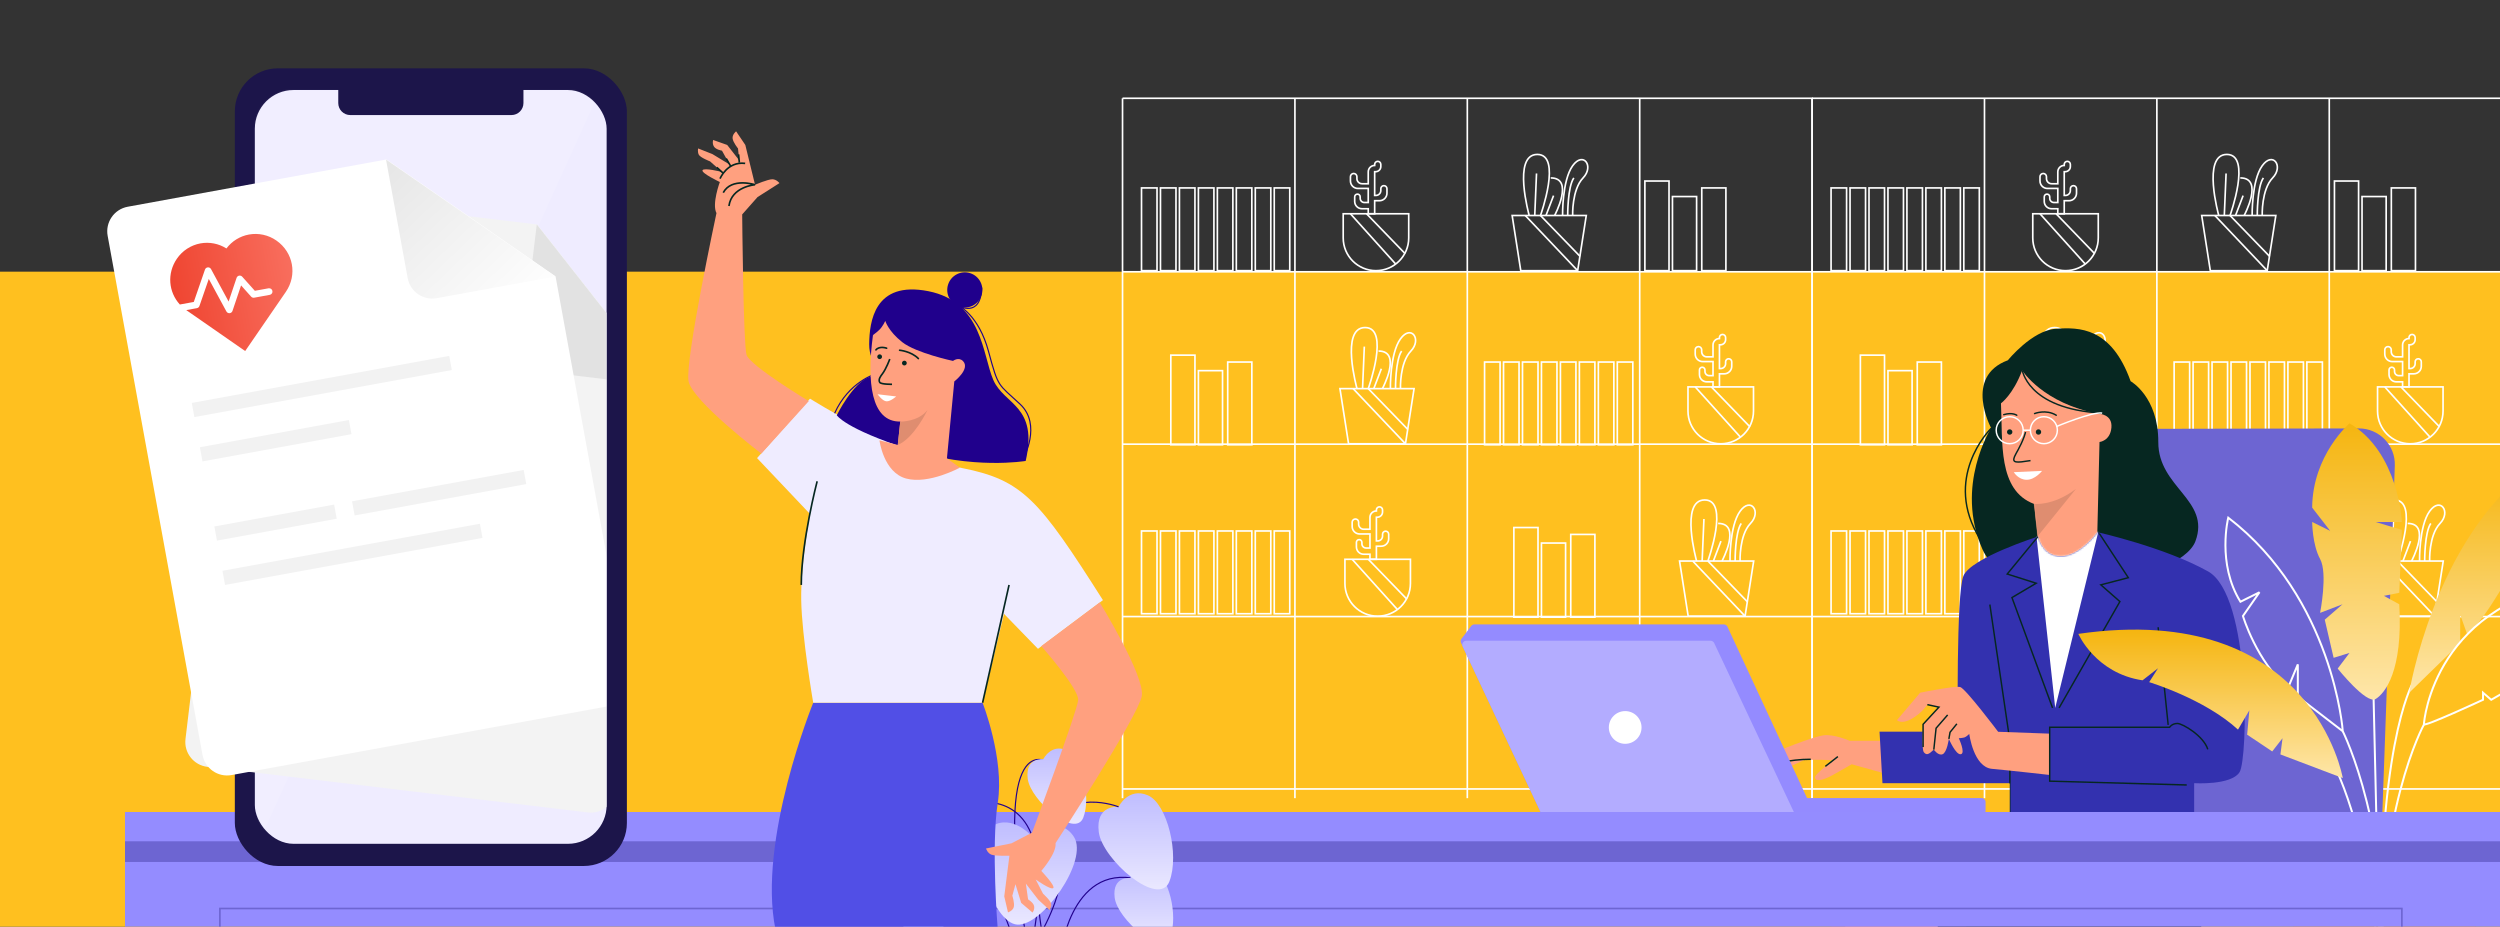 <svg width="1500" height="556" viewBox="0 0 1500 556" fill="none" xmlns="http://www.w3.org/2000/svg">
<rect x="0" y="0" width="1500" height="556" fill="#333333" stroke="none"/>
<g clip-path="url(#clip0)">
<rect y="163" width="1500" height="393" fill="#FFC01F"/>
<path d="M1501 478.91V58.967H1087.25" stroke="white"/>
<path d="M1501 163.068H1087.26" stroke="white"/>
<path d="M1501 266.502H1087.26" stroke="white"/>
<path d="M1501 369.936H1087.26" stroke="white"/>
<path d="M1501 473.37H1087.26" stroke="white"/>
<path d="M1397.56 58.967V478.91" stroke="white"/>
<path d="M1294.12 58.967V478.91" stroke="white"/>
<path d="M1190.69 58.967V478.91" stroke="white"/>
<path d="M1087.25 58.967V478.91" stroke="white"/>
<rect width="14.481" height="53.786" transform="matrix(-1 0 0 1 1415.15 108.616)" stroke="white"/>
<rect width="14.481" height="44.477" transform="matrix(-1 0 0 1 1431.7 117.925)" stroke="white"/>
<rect width="14.481" height="49.648" transform="matrix(-1 0 0 1 1449.28 112.753)" stroke="white"/>
<rect width="14.481" height="53.786" transform="matrix(-1 0 0 1 1336.54 316.519)" stroke="white"/>
<rect width="14.481" height="44.477" transform="matrix(-1 0 0 1 1353.09 325.828)" stroke="white"/>
<rect width="14.481" height="49.648" transform="matrix(-1 0 0 1 1370.67 320.656)" stroke="white"/>
<rect width="14.481" height="53.786" transform="matrix(-1 0 0 1 1130.71 213.084)" stroke="white"/>
<rect width="14.481" height="44.477" transform="matrix(-1 0 0 1 1147.26 222.393)" stroke="white"/>
<rect width="14.481" height="49.648" transform="matrix(-1 0 0 1 1164.84 217.222)" stroke="white"/>
<path fill-rule="evenodd" clip-rule="evenodd" d="M1365.5 129.302H1321.02L1326.19 162.401H1360.33L1365.5 129.302Z" stroke="white"/>
<path d="M1338.02 129.302C1338.02 129.302 1351.21 92.662 1336.12 92.662C1321.02 92.662 1331.25 129.302 1331.25 129.302" stroke="white"/>
<path d="M1346.5 129.302C1346.5 129.302 1358.55 106.75 1344.17 106.75" stroke="white"/>
<path d="M1351.29 129.302C1351.29 129.302 1350.94 108.326 1357.33 99.444C1363.72 90.562 1370.35 99.7 1363.57 106.75C1356.8 113.801 1357.33 129.302 1357.33 129.302" stroke="white"/>
<path d="M1334.58 129.302L1335.65 104.086" stroke="white"/>
<path d="M1341.32 129.303L1345.86 117.367" stroke="white"/>
<path d="M1354.36 129.302C1354.36 129.302 1354.27 112.02 1358.04 106.75" stroke="white"/>
<path d="M1361.79 153.852L1338.02 129.302" stroke="white"/>
<path d="M1360.33 162.401L1328.92 129.302" stroke="white"/>
<path fill-rule="evenodd" clip-rule="evenodd" d="M1465.95 336.609H1421.47L1426.64 369.708H1460.78L1465.95 336.609Z" stroke="white"/>
<path d="M1438.47 336.609C1438.47 336.609 1451.66 299.969 1436.57 299.969C1421.47 299.969 1431.7 336.609 1431.7 336.609" stroke="white"/>
<path d="M1446.95 336.609C1446.95 336.609 1458.99 314.057 1444.62 314.057" stroke="white"/>
<path d="M1451.73 336.609C1451.73 336.609 1451.38 315.633 1457.78 306.751C1464.17 297.869 1470.79 307.007 1464.02 314.057C1457.25 321.107 1457.78 336.609 1457.78 336.609" stroke="white"/>
<path d="M1435.03 336.609L1436.09 311.393" stroke="white"/>
<path d="M1441.77 336.609L1446.31 324.674" stroke="white"/>
<path d="M1454.8 336.609C1454.8 336.609 1454.72 319.326 1458.49 314.057" stroke="white"/>
<path d="M1462.24 361.159L1438.47 336.609" stroke="white"/>
<path d="M1460.78 369.708L1429.36 336.609" stroke="white"/>
<path fill-rule="evenodd" clip-rule="evenodd" d="M1262.18 233.175H1217.7L1222.88 266.274H1257.01L1262.18 233.175Z" stroke="white"/>
<path d="M1234.7 233.175C1234.7 233.175 1247.89 196.535 1232.8 196.535C1217.71 196.535 1227.93 233.175 1227.93 233.175" stroke="white"/>
<path d="M1243.18 233.175C1243.18 233.175 1255.23 210.623 1240.85 210.623" stroke="white"/>
<path d="M1247.97 233.175C1247.97 233.175 1247.62 212.199 1254.01 203.317C1260.4 194.435 1267.03 203.573 1260.26 210.623C1253.48 217.673 1254.01 233.175 1254.01 233.175" stroke="white"/>
<path d="M1231.26 233.175L1232.33 207.959" stroke="white"/>
<path d="M1238 233.175L1242.54 221.239" stroke="white"/>
<path d="M1251.04 233.175C1251.04 233.175 1250.95 215.892 1254.73 210.623" stroke="white"/>
<path d="M1258.48 257.725L1234.7 233.175" stroke="white"/>
<path d="M1257.01 266.274L1225.6 233.175" stroke="white"/>
<path d="M1258.96 128.268H1219.66V142.749C1219.66 153.603 1228.46 162.402 1239.31 162.402V162.402C1250.16 162.402 1258.96 153.603 1258.96 142.749V128.268Z" stroke="white"/>
<path fill-rule="evenodd" clip-rule="evenodd" d="M1238.54 128.268V120.428H1241.39C1243.89 120.428 1245.91 118.405 1245.91 115.909V113.234C1245.91 112.216 1245.08 111.391 1244.07 111.391V111.391C1243.05 111.391 1242.22 112.216 1242.22 113.234V114.324C1242.22 115.944 1240.91 117.257 1239.29 117.257H1238.54V103.018H1239.12C1240.83 103.018 1242.22 101.627 1242.22 99.91V98.646C1242.22 97.628 1241.4 96.803 1240.38 96.803V96.803C1239.36 96.803 1238.54 97.628 1238.54 98.646V99.263V99.263C1236.41 99.263 1234.68 100.992 1234.68 103.123V110.243H1230.95C1229.26 110.243 1227.88 108.867 1227.88 107.169V106.037C1227.88 104.965 1227.01 104.096 1225.94 104.096V104.096C1224.87 104.096 1224 104.965 1224 106.037V108.588C1224 111.069 1226.01 113.08 1228.49 113.08H1234.68V121.51H1232.37C1230.98 121.51 1229.85 120.382 1229.85 118.991V118.121C1229.85 117.21 1229.11 116.472 1228.2 116.472V116.472C1227.29 116.472 1226.55 117.21 1226.55 118.121V120.857C1226.55 123.278 1228.51 125.241 1230.93 125.241H1234.68V128.268H1238.54Z" stroke="white"/>
<path d="M1256.81 152.193L1233.68 128.268" stroke="white"/>
<path d="M1251.26 158.55L1224 128.268" stroke="white"/>
<path d="M1260 335.572H1220.69V350.053C1220.69 360.907 1229.49 369.705 1240.35 369.705V369.705C1251.2 369.705 1260 360.907 1260 350.053V335.572Z" stroke="white"/>
<path fill-rule="evenodd" clip-rule="evenodd" d="M1239.57 335.572V327.732H1242.43C1244.92 327.732 1246.95 325.709 1246.95 323.213V320.538C1246.95 319.52 1246.12 318.695 1245.1 318.695V318.695C1244.08 318.695 1243.26 319.52 1243.26 320.538V321.628C1243.26 323.247 1241.95 324.561 1240.33 324.561H1239.57V310.322H1240.15C1241.87 310.322 1243.26 308.93 1243.26 307.214V305.95C1243.26 304.932 1242.43 304.106 1241.42 304.106V304.106C1240.4 304.106 1239.57 304.932 1239.57 305.95V306.567V306.567C1237.44 306.567 1235.71 308.295 1235.71 310.427V317.547H1231.99C1230.29 317.547 1228.92 316.17 1228.92 314.473V313.341C1228.92 312.269 1228.05 311.4 1226.98 311.4V311.4C1225.9 311.4 1225.03 312.269 1225.03 313.341V315.892C1225.03 318.373 1227.05 320.384 1229.53 320.384H1235.71V328.814H1233.4C1232.01 328.814 1230.88 327.686 1230.88 326.295V325.425C1230.88 324.514 1230.14 323.776 1229.23 323.776V323.776C1228.32 323.776 1227.58 324.514 1227.58 325.425V328.16C1227.58 330.582 1229.55 332.545 1231.97 332.545H1235.71V335.572H1239.57Z" stroke="white"/>
<path d="M1257.84 359.497L1234.71 335.572" stroke="white"/>
<path d="M1252.29 365.853L1225.03 335.572" stroke="white"/>
<path d="M1465.83 232.138H1426.53V246.618C1426.53 257.472 1435.33 266.271 1446.18 266.271V266.271C1457.03 266.271 1465.83 257.472 1465.83 246.618V232.138Z" stroke="white"/>
<path fill-rule="evenodd" clip-rule="evenodd" d="M1445.41 232.138V224.297H1448.26C1450.76 224.297 1452.78 222.274 1452.78 219.779V217.103C1452.78 216.086 1451.95 215.26 1450.94 215.26V215.26C1449.92 215.26 1449.09 216.086 1449.09 217.103V218.193C1449.09 219.813 1447.78 221.126 1446.16 221.126H1445.41V206.887H1445.99C1447.7 206.887 1449.09 205.496 1449.09 203.78V202.515C1449.09 201.497 1448.27 200.672 1447.25 200.672V200.672C1446.23 200.672 1445.41 201.497 1445.41 202.515V203.133V203.133C1443.27 203.133 1441.55 204.861 1441.55 206.993V214.112H1437.82C1436.13 214.112 1434.75 212.736 1434.75 211.039V209.906C1434.75 208.834 1433.88 207.965 1432.81 207.965V207.965C1431.74 207.965 1430.87 208.834 1430.87 209.906V212.457C1430.87 214.939 1432.88 216.95 1435.36 216.95H1441.55V225.379H1439.24C1437.84 225.379 1436.72 224.252 1436.72 222.86V221.991C1436.72 221.08 1435.98 220.341 1435.07 220.341V220.341C1434.16 220.341 1433.42 221.08 1433.42 221.991V224.726C1433.42 227.148 1435.38 229.111 1437.8 229.111H1441.55V232.138H1445.41Z" stroke="white"/>
<path d="M1463.68 256.062L1440.55 232.138" stroke="white"/>
<path d="M1458.12 262.419L1430.87 232.138" stroke="white"/>
<rect width="9.309" height="49.648" transform="matrix(-1 0 0 1 1187.59 112.753)" stroke="white"/>
<rect width="9.309" height="49.648" transform="matrix(-1 0 0 1 1176.22 112.753)" stroke="white"/>
<rect width="9.309" height="49.648" transform="matrix(-1 0 0 1 1164.84 112.753)" stroke="white"/>
<rect width="9.309" height="49.648" transform="matrix(-1 0 0 1 1153.46 112.753)" stroke="white"/>
<rect width="9.309" height="49.648" transform="matrix(-1 0 0 1 1142.08 112.753)" stroke="white"/>
<rect width="9.309" height="49.648" transform="matrix(-1 0 0 1 1130.71 112.753)" stroke="white"/>
<rect width="9.309" height="49.648" transform="matrix(-1 0 0 1 1119.33 112.753)" stroke="white"/>
<rect width="9.309" height="49.648" transform="matrix(-1 0 0 1 1107.95 112.753)" stroke="white"/>
<rect width="9.309" height="49.648" transform="matrix(-1 0 0 1 1187.59 318.587)" stroke="white"/>
<rect width="9.309" height="49.648" transform="matrix(-1 0 0 1 1176.22 318.587)" stroke="white"/>
<rect width="9.309" height="49.648" transform="matrix(-1 0 0 1 1164.84 318.587)" stroke="white"/>
<rect width="9.309" height="49.648" transform="matrix(-1 0 0 1 1153.46 318.587)" stroke="white"/>
<rect width="9.309" height="49.648" transform="matrix(-1 0 0 1 1142.08 318.587)" stroke="white"/>
<rect width="9.309" height="49.648" transform="matrix(-1 0 0 1 1130.71 318.587)" stroke="white"/>
<rect width="9.309" height="49.648" transform="matrix(-1 0 0 1 1119.33 318.587)" stroke="white"/>
<rect width="9.309" height="49.648" transform="matrix(-1 0 0 1 1107.95 318.587)" stroke="white"/>
<rect width="9.309" height="49.648" transform="matrix(-1 0 0 1 1393.43 217.222)" stroke="white"/>
<rect width="9.309" height="49.648" transform="matrix(-1 0 0 1 1382.05 217.222)" stroke="white"/>
<rect width="9.309" height="49.648" transform="matrix(-1 0 0 1 1370.67 217.222)" stroke="white"/>
<rect width="9.309" height="49.648" transform="matrix(-1 0 0 1 1359.3 217.222)" stroke="white"/>
<rect width="9.309" height="49.648" transform="matrix(-1 0 0 1 1347.92 217.222)" stroke="white"/>
<rect width="9.309" height="49.648" transform="matrix(-1 0 0 1 1336.54 217.222)" stroke="white"/>
<rect width="9.309" height="49.648" transform="matrix(-1 0 0 1 1325.16 217.222)" stroke="white"/>
<rect width="9.309" height="49.648" transform="matrix(-1 0 0 1 1313.79 217.222)" stroke="white"/>
<path d="M1087.26 478.91V58.968H673.518" stroke="white"/>
<path d="M1087.26 163.068H673.527" stroke="white"/>
<path d="M1087.26 266.502H673.527" stroke="white"/>
<path d="M1087.26 369.936H673.527" stroke="white"/>
<path d="M1087.26 473.371H673.527" stroke="white"/>
<path d="M983.821 58.968V478.91" stroke="white"/>
<path d="M880.387 58.968V478.91" stroke="white"/>
<path d="M776.952 58.968V478.91" stroke="white"/>
<path d="M673.518 58.968V478.91" stroke="white"/>
<rect width="14.481" height="53.786" transform="matrix(-1 0 0 1 1001.41 108.616)" stroke="white"/>
<rect width="14.481" height="44.477" transform="matrix(-1 0 0 1 1017.96 117.925)" stroke="white"/>
<rect width="14.481" height="49.648" transform="matrix(-1 0 0 1 1035.54 112.753)" stroke="white"/>
<rect width="14.481" height="53.786" transform="matrix(-1 0 0 1 922.803 316.519)" stroke="white"/>
<rect width="14.481" height="44.477" transform="matrix(-1 0 0 1 939.352 325.828)" stroke="white"/>
<rect width="14.481" height="49.648" transform="matrix(-1 0 0 1 956.936 320.656)" stroke="white"/>
<rect width="14.481" height="53.786" transform="matrix(-1 0 0 1 716.971 213.084)" stroke="white"/>
<rect width="14.481" height="44.477" transform="matrix(-1 0 0 1 733.52 222.394)" stroke="white"/>
<rect width="14.481" height="49.648" transform="matrix(-1 0 0 1 751.104 217.222)" stroke="white"/>
<path fill-rule="evenodd" clip-rule="evenodd" d="M951.764 129.303H907.287L912.459 162.402H946.592L951.764 129.303Z" stroke="white"/>
<path d="M924.283 129.303C924.283 129.303 937.475 92.662 922.381 92.662C907.288 92.662 917.514 129.303 917.514 129.303" stroke="white"/>
<path d="M932.763 129.303C932.763 129.303 944.809 106.751 930.436 106.751" stroke="white"/>
<path d="M937.549 129.303C937.549 129.303 937.201 108.327 943.593 99.445C949.984 90.563 956.61 99.701 949.838 106.751C943.066 113.801 943.593 129.303 943.593 129.303" stroke="white"/>
<path d="M920.847 129.303L921.91 104.086" stroke="white"/>
<path d="M927.586 129.303L932.125 117.367" stroke="white"/>
<path d="M940.62 129.303C940.62 129.303 940.533 112.02 944.309 106.751" stroke="white"/>
<path d="M948.059 153.853L924.283 129.303" stroke="white"/>
<path d="M946.594 162.402L915.179 129.303" stroke="white"/>
<path fill-rule="evenodd" clip-rule="evenodd" d="M1052.21 336.61H1007.73L1012.91 369.709H1047.04L1052.21 336.61Z" stroke="white"/>
<path d="M1024.73 336.61C1024.73 336.61 1037.92 299.969 1022.83 299.969C1007.74 299.969 1017.96 336.61 1017.96 336.61" stroke="white"/>
<path d="M1033.21 336.61C1033.21 336.61 1045.26 314.058 1030.88 314.058" stroke="white"/>
<path d="M1038 336.61C1038 336.61 1037.65 315.633 1044.04 306.752C1050.43 297.87 1057.06 307.008 1050.29 314.058C1043.51 321.108 1044.04 336.61 1044.04 336.61" stroke="white"/>
<path d="M1021.29 336.609L1022.36 311.393" stroke="white"/>
<path d="M1028.03 336.61L1032.57 324.674" stroke="white"/>
<path d="M1041.07 336.61C1041.07 336.61 1040.98 319.327 1044.76 314.058" stroke="white"/>
<path d="M1048.51 361.159L1024.73 336.61" stroke="white"/>
<path d="M1047.04 369.709L1015.63 336.61" stroke="white"/>
<path fill-rule="evenodd" clip-rule="evenodd" d="M848.445 233.176H803.969L809.14 266.274H843.274L848.445 233.176Z" stroke="white"/>
<path d="M820.964 233.175C820.964 233.175 834.157 196.535 819.063 196.535C803.969 196.535 814.196 233.175 814.196 233.175" stroke="white"/>
<path d="M829.445 233.175C829.445 233.175 841.491 210.624 827.118 210.624" stroke="white"/>
<path d="M834.231 233.175C834.231 233.175 833.883 212.199 840.274 203.317C846.666 194.436 853.292 203.573 846.519 210.624C839.747 217.674 840.274 233.175 840.274 233.175" stroke="white"/>
<path d="M817.528 233.175L818.592 207.959" stroke="white"/>
<path d="M824.268 233.176L828.807 221.24" stroke="white"/>
<path d="M837.302 233.175C837.302 233.175 837.214 215.893 840.99 210.624" stroke="white"/>
<path d="M844.74 257.725L820.965 233.176" stroke="white"/>
<path d="M843.275 266.274L811.861 233.176" stroke="white"/>
<path d="M845.229 128.268H805.924V142.749C805.924 153.603 814.722 162.402 825.576 162.402V162.402C836.43 162.402 845.229 153.603 845.229 142.749V128.268Z" stroke="white"/>
<path fill-rule="evenodd" clip-rule="evenodd" d="M824.803 128.268V120.428H827.657C830.153 120.428 832.176 118.405 832.176 115.909V113.234C832.176 112.216 831.351 111.391 830.333 111.391V111.391C829.315 111.391 828.489 112.216 828.489 113.234V114.324C828.489 115.944 827.176 117.257 825.556 117.257H824.803V103.018H825.382C827.098 103.018 828.489 101.627 828.489 99.91V98.646C828.489 97.628 827.664 96.803 826.646 96.803V96.803C825.628 96.803 824.803 97.628 824.803 98.646V99.263V99.263C822.671 99.263 820.943 100.992 820.943 103.123V110.243H817.22C815.523 110.243 814.147 108.867 814.147 107.169V106.037C814.147 104.965 813.278 104.096 812.206 104.096V104.096C811.134 104.096 810.265 104.965 810.265 106.037V108.588C810.265 111.069 812.276 113.08 814.757 113.08H820.943V121.51H818.632C817.241 121.51 816.113 120.382 816.113 118.991V118.121C816.113 117.21 815.375 116.472 814.464 116.472V116.472C813.553 116.472 812.814 117.21 812.814 118.121V120.857C812.814 123.278 814.777 125.241 817.199 125.241H820.943V128.268H824.803Z" stroke="white"/>
<path d="M843.074 152.193L819.942 128.268" stroke="white"/>
<path d="M837.521 158.55L810.263 128.268" stroke="white"/>
<path d="M846.262 335.572H806.957V350.053C806.957 360.907 815.755 369.706 826.609 369.706V369.706C837.463 369.706 846.262 360.907 846.262 350.053V335.572Z" stroke="white"/>
<path fill-rule="evenodd" clip-rule="evenodd" d="M825.836 335.572V327.732H828.69C831.186 327.732 833.209 325.709 833.209 323.213V320.538C833.209 319.52 832.384 318.695 831.366 318.695V318.695C830.348 318.695 829.523 319.52 829.523 320.538V321.628C829.523 323.248 828.21 324.561 826.59 324.561H825.836V310.322H826.415C828.131 310.322 829.523 308.931 829.523 307.214V305.95C829.523 304.932 828.697 304.107 827.679 304.107V304.107C826.662 304.107 825.836 304.932 825.836 305.95V306.567V306.567C823.705 306.567 821.976 308.295 821.976 310.427V317.547H818.254C816.556 317.547 815.18 316.171 815.18 314.473V313.341C815.18 312.269 814.311 311.4 813.239 311.4V311.4C812.167 311.4 811.298 312.269 811.298 313.341V315.892C811.298 318.373 813.309 320.384 815.79 320.384H821.976V328.814H819.666C818.274 328.814 817.147 327.686 817.147 326.295V325.425C817.147 324.514 816.408 323.776 815.497 323.776V323.776C814.586 323.776 813.848 324.514 813.848 325.425V328.161C813.848 330.582 815.811 332.545 818.232 332.545H821.976V335.572H825.836Z" stroke="white"/>
<path d="M844.107 359.497L820.975 335.572" stroke="white"/>
<path d="M838.555 365.854L811.296 335.572" stroke="white"/>
<path d="M1052.1 232.138H1012.79V246.619C1012.79 257.473 1021.59 266.271 1032.44 266.271V266.271C1043.3 266.271 1052.1 257.473 1052.1 246.619V232.138Z" stroke="white"/>
<path fill-rule="evenodd" clip-rule="evenodd" d="M1031.67 232.138V224.298H1034.52C1037.02 224.298 1039.04 222.275 1039.04 219.779V217.104C1039.04 216.086 1038.22 215.261 1037.2 215.261V215.261C1036.18 215.261 1035.36 216.086 1035.36 217.104V218.194C1035.36 219.813 1034.04 221.126 1032.42 221.126H1031.67V206.888H1032.25C1033.97 206.888 1035.36 205.496 1035.36 203.78V202.516C1035.36 201.498 1034.53 200.672 1033.51 200.672V200.672C1032.5 200.672 1031.67 201.498 1031.67 202.516V203.133V203.133C1029.54 203.133 1027.81 204.861 1027.81 206.993V214.112H1024.09C1022.39 214.112 1021.01 212.736 1021.01 211.039V209.907C1021.01 208.835 1020.15 207.965 1019.07 207.965V207.965C1018 207.965 1017.13 208.835 1017.13 209.907V212.458C1017.13 214.939 1019.14 216.95 1021.62 216.95H1027.81V225.38H1025.5C1024.11 225.38 1022.98 224.252 1022.98 222.861V221.991C1022.98 221.08 1022.24 220.342 1021.33 220.342V220.342C1020.42 220.342 1019.68 221.08 1019.68 221.991V224.726C1019.68 227.148 1021.64 229.111 1024.07 229.111H1027.81V232.138H1031.67Z" stroke="white"/>
<path d="M1049.94 256.063L1026.81 232.138" stroke="white"/>
<path d="M1044.39 262.419L1017.13 232.138" stroke="white"/>
<rect width="9.309" height="49.648" transform="matrix(-1 0 0 1 773.857 112.753)" stroke="white"/>
<rect width="9.309" height="49.648" transform="matrix(-1 0 0 1 762.48 112.753)" stroke="white"/>
<rect width="9.309" height="49.648" transform="matrix(-1 0 0 1 751.102 112.753)" stroke="white"/>
<rect width="9.309" height="49.648" transform="matrix(-1 0 0 1 739.725 112.753)" stroke="white"/>
<rect width="9.309" height="49.648" transform="matrix(-1 0 0 1 728.348 112.753)" stroke="white"/>
<rect width="9.309" height="49.648" transform="matrix(-1 0 0 1 716.969 112.753)" stroke="white"/>
<rect width="9.309" height="49.648" transform="matrix(-1 0 0 1 705.59 112.753)" stroke="white"/>
<rect width="9.309" height="49.648" transform="matrix(-1 0 0 1 694.213 112.753)" stroke="white"/>
<rect width="9.309" height="49.648" transform="matrix(-1 0 0 1 773.857 318.587)" stroke="white"/>
<rect width="9.309" height="49.648" transform="matrix(-1 0 0 1 762.48 318.587)" stroke="white"/>
<rect width="9.309" height="49.648" transform="matrix(-1 0 0 1 751.102 318.587)" stroke="white"/>
<rect width="9.309" height="49.648" transform="matrix(-1 0 0 1 739.725 318.587)" stroke="white"/>
<rect width="9.309" height="49.648" transform="matrix(-1 0 0 1 728.348 318.587)" stroke="white"/>
<rect width="9.309" height="49.648" transform="matrix(-1 0 0 1 716.969 318.587)" stroke="white"/>
<rect width="9.309" height="49.648" transform="matrix(-1 0 0 1 705.59 318.587)" stroke="white"/>
<rect width="9.309" height="49.648" transform="matrix(-1 0 0 1 694.213 318.587)" stroke="white"/>
<rect width="9.309" height="49.648" transform="matrix(-1 0 0 1 979.693 217.222)" stroke="white"/>
<rect width="9.309" height="49.648" transform="matrix(-1 0 0 1 968.316 217.222)" stroke="white"/>
<rect width="9.309" height="49.648" transform="matrix(-1 0 0 1 956.939 217.222)" stroke="white"/>
<rect width="9.309" height="49.648" transform="matrix(-1 0 0 1 945.561 217.222)" stroke="white"/>
<rect width="9.309" height="49.648" transform="matrix(-1 0 0 1 934.182 217.222)" stroke="white"/>
<rect width="9.309" height="49.648" transform="matrix(-1 0 0 1 922.805 217.222)" stroke="white"/>
<rect width="9.309" height="49.648" transform="matrix(-1 0 0 1 911.428 217.222)" stroke="white"/>
<rect width="9.309" height="49.648" transform="matrix(-1 0 0 1 900.049 217.222)" stroke="white"/>
<path fill-rule="evenodd" clip-rule="evenodd" d="M1281.69 257.316L1415.26 257.045C1427.51 257.021 1437.33 267.178 1436.89 279.42L1429.4 488H1281.69V257.316Z" fill="#6D65D2"/>
<path fill-rule="evenodd" clip-rule="evenodd" d="M1194.68 256.824C1194.68 256.824 1177.97 226.043 1204.74 216.148C1204.74 216.148 1219.16 198.327 1233.34 197.29C1247.52 196.254 1266.73 196.254 1278.37 228.729C1278.37 228.729 1295.07 238.007 1294.98 265.27C1294.88 292.532 1326.49 300.032 1317.25 324.755C1308.01 349.478 1206.58 367.965 1189.55 329.745C1172.52 291.524 1194.68 256.824 1194.68 256.824Z" fill="#062721"/>
<path fill-rule="evenodd" clip-rule="evenodd" d="M1266.85 256.527C1267.55 248.477 1259.33 248.267 1259.33 248.267C1225.91 242.204 1213.29 222.221 1213.29 222.221C1207.88 236.739 1200.58 242.008 1200.58 242.008C1201.71 265.129 1198.52 294.149 1220.42 302.362L1222.57 321.691C1222.57 321.691 1224.03 335.387 1237.22 336.076C1250.41 336.765 1258.34 321.691 1258.34 321.691L1259.71 265.199C1259.71 265.199 1266.16 264.577 1266.85 256.527Z" fill="#FFA07F"/>
<mask id="mask0" mask-type="alpha" maskUnits="userSpaceOnUse" x="1200" y="222" width="67" height="115">
<path fill-rule="evenodd" clip-rule="evenodd" d="M1266.85 256.527C1267.55 248.477 1259.33 248.267 1259.33 248.267C1225.91 242.204 1213.29 222.221 1213.29 222.221C1207.88 236.739 1200.58 242.008 1200.58 242.008C1201.71 265.129 1198.52 294.149 1220.42 302.362L1222.57 321.691C1222.57 321.691 1224.03 335.387 1237.22 336.076C1250.41 336.765 1258.34 321.691 1258.34 321.691L1259.71 265.199C1259.71 265.199 1266.16 264.577 1266.85 256.527Z" fill="white"/>
</mask>
<g mask="url(#mask0)">
<path fill-rule="evenodd" clip-rule="evenodd" d="M1220.19 302.331C1220.19 302.331 1231.73 303.872 1245.58 293.318L1222.35 322.036L1220.19 302.331Z" fill="#DF8D70"/>
</g>
<path fill-rule="evenodd" clip-rule="evenodd" d="M1205.82 266.217C1210.29 266.217 1213.91 262.592 1213.91 258.12C1213.91 253.648 1210.29 250.023 1205.82 250.023C1201.35 250.023 1197.72 253.648 1197.72 258.12C1197.72 262.592 1201.35 266.217 1205.82 266.217Z" stroke="white" stroke-width="0.88"/>
<path fill-rule="evenodd" clip-rule="evenodd" d="M1226.33 266.217C1230.8 266.217 1234.42 262.592 1234.42 258.12C1234.42 253.648 1230.8 250.023 1226.33 250.023C1221.86 250.023 1218.23 253.648 1218.23 258.12C1218.23 262.592 1221.86 266.217 1226.33 266.217Z" stroke="white" stroke-width="0.88"/>
<path d="M1213.91 258.12H1218.23" stroke="white" stroke-width="0.88"/>
<path d="M1213.29 222.221C1213.4 220.668 1215.31 245.47 1261.3 247.864" stroke="#062721" stroke-width="0.88"/>
<path d="M1233.74 255.961C1233.74 255.961 1255.69 246.795 1261.3 247.864" stroke="white" stroke-width="0.88"/>
<path d="M1215.32 259.199C1215.32 259.199 1214.92 260.859 1214.51 261.952C1212.06 268.486 1209.58 271.808 1208.71 273.978C1207.18 277.776 1209.5 277.776 1218.31 276.354" stroke="#062721" stroke-width="0.88"/>
<path fill-rule="evenodd" clip-rule="evenodd" d="M1223.09 260.819C1223.98 260.819 1224.71 260.094 1224.71 259.199C1224.71 258.305 1223.98 257.58 1223.09 257.58C1222.19 257.58 1221.47 258.305 1221.47 259.199C1221.47 260.094 1222.19 260.819 1223.09 260.819Z" fill="#062721"/>
<path fill-rule="evenodd" clip-rule="evenodd" d="M1205.82 260.819C1206.71 260.819 1207.44 260.094 1207.44 259.199C1207.44 258.305 1206.71 257.58 1205.82 257.58C1204.92 257.58 1204.2 258.305 1204.2 259.199C1204.2 260.094 1204.92 260.819 1205.82 260.819Z" fill="#062721"/>
<path fill-rule="evenodd" clip-rule="evenodd" d="M1208.27 283.295L1225.25 282.524C1225.25 282.524 1221.09 287.866 1216.02 287.866C1210.95 287.866 1208.27 283.295 1208.27 283.295Z" fill="white"/>
<path d="M1220.75 248.142C1220.75 248.142 1227.55 245.373 1233.74 249.145" stroke="#062721" stroke-width="0.88" stroke-linecap="round"/>
<path d="M1210.06 249.145C1210.06 249.145 1207.41 247.242 1202.25 248.799" stroke="#062721" stroke-width="0.88" stroke-linecap="round"/>
<path d="M1195.26 256.55C1193.19 258.05 1165.47 287.199 1187.99 323.318" stroke="#062721" stroke-width="0.88"/>
<path fill-rule="evenodd" clip-rule="evenodd" d="M1144.06 524.799C1144.06 524.799 1090.56 545.536 1092.97 573.639C1095.38 601.741 1204.67 745.123 1208.9 753.082C1213.14 761.041 1201.47 777.027 1201.47 777.027C1201.47 777.027 1214.88 774.744 1223.67 771.876C1232.46 769.008 1249.14 762.973 1245.42 748.808C1211.76 705.136 1199.71 678.549 1195.79 665.827C1191.87 653.104 1184.74 621.709 1157.4 603.144C1130.06 584.579 1124 586.592 1124 586.592L1169.47 566.433L1144.06 524.799Z" fill="#DF8D70"/>
<path fill-rule="evenodd" clip-rule="evenodd" d="M1163.99 529.708C1163.99 529.708 1111.03 541.015 1101.64 564.018C1092.25 587.021 1157.42 750.612 1158.46 762.864C1159.51 775.116 1152.91 781.034 1152.91 781.034C1152.91 781.034 1141.07 790.685 1152.13 789.693C1163.18 788.701 1193.92 777.354 1193.92 777.354C1193.92 777.354 1183.97 665.791 1178.91 645.522C1173.85 625.254 1159.54 603.836 1159.54 603.836L1203.75 595.543L1163.99 529.708Z" fill="#FFA07F"/>
<path fill-rule="evenodd" clip-rule="evenodd" d="M1312.68 483.579C1312.68 483.579 1336.39 561.79 1308 577.226C1279.61 592.662 1191.56 600.368 1191.56 600.368L1139.97 520.839C1139.97 520.839 1207.62 497.084 1206.61 485.21L1312.68 483.579Z" fill="#031511"/>
<path fill-rule="evenodd" clip-rule="evenodd" d="M1128.8 444.484H1109.86C1109.86 444.484 1100.35 440.318 1094.06 441.195C1087.78 442.073 1066.13 450.414 1059.5 454.033C1052.87 457.652 1051.6 462.473 1064.33 458.552C1077.06 454.631 1100.01 456.15 1100.01 456.15C1100.01 456.15 1089 464.235 1089 466.453C1089 468.67 1092.54 469.013 1100.01 464.836C1107.49 460.658 1110.99 458.552 1110.99 458.552L1130.23 463.9L1128.8 444.484Z" fill="#FFA07F"/>
<path fill-rule="evenodd" clip-rule="evenodd" d="M1072.04 456.408C1072.04 456.408 1065.43 458.313 1065.17 460.379C1064.91 462.445 1071.42 461.201 1075.12 459.468C1078.82 457.736 1084.61 455.003 1084.61 455.003L1072.04 456.408Z" fill="#FFA07F"/>
<path d="M1095.2 459.818L1102.72 453.95" stroke="#062721" stroke-width="0.88"/>
<path d="M1062.77 458.964C1062.77 458.964 1072.99 455.561 1086.45 455.561" stroke="#062721" stroke-width="0.88"/>
<path fill-rule="evenodd" clip-rule="evenodd" d="M1258.51 319.316C1258.51 319.316 1247.98 333.746 1236.61 333.746C1225.23 333.746 1222.82 321.906 1222.82 321.906C1222.82 321.906 1182.47 334.711 1178.05 345.573C1173.62 356.435 1174.71 439.003 1174.71 439.003H1127.72L1129.48 469.908H1205.95V489.051H1316.5V469.908C1316.5 469.908 1338.65 471.31 1343.73 463.318C1348.82 455.327 1350.71 357.285 1324.79 342.815C1298.88 328.346 1258.51 319.316 1258.51 319.316Z" fill="#3331AF"/>
<mask id="mask1" mask-type="alpha" maskUnits="userSpaceOnUse" x="1127" y="319" width="220" height="171">
<path fill-rule="evenodd" clip-rule="evenodd" d="M1258.51 319.316C1258.51 319.316 1247.98 333.746 1236.61 333.746C1225.23 333.746 1222.82 321.906 1222.82 321.906C1222.82 321.906 1182.47 334.711 1178.05 345.573C1173.62 356.435 1174.71 439.003 1174.71 439.003H1127.72L1129.48 469.908H1205.95V489.051H1316.5V469.908C1316.5 469.908 1338.65 471.31 1343.73 463.318C1348.82 455.327 1350.71 357.285 1324.79 342.815C1298.88 328.346 1258.51 319.316 1258.51 319.316Z" fill="white"/>
</mask>
<g mask="url(#mask1)">
<path fill-rule="evenodd" clip-rule="evenodd" d="M1221.7 320.22L1233.13 424.744L1259.08 318.698L1221.7 320.22Z" fill="white"/>
<path d="M1222.82 321.906L1204.32 344.416L1221.7 349.938L1207.17 358.538L1231.53 424.744" stroke="#062721" stroke-width="0.88"/>
<path d="M1259.08 319.316L1276.98 346.616L1260.5 350.901L1271.94 360.947L1235.44 424.744" stroke="#062721" stroke-width="0.88"/>
<path d="M1193.91 362.731L1205.94 444.705V489.051" stroke="#062721" stroke-width="0.88"/>
</g>
<path fill-rule="evenodd" clip-rule="evenodd" d="M1229.81 440.186L1198.89 439.069C1198.89 439.069 1179.31 413.089 1176.14 412.226C1172.97 411.362 1152.09 415.618 1152.09 415.618L1138.18 432.073C1138.18 432.073 1140.77 434.865 1147.03 431.286C1153.29 427.707 1156.4 422.792 1156.4 422.792L1163.36 424.28L1153.85 434.568C1153.85 434.568 1152.75 449.563 1154.36 451.409C1155.98 453.254 1157.12 452.769 1160.29 449.779C1160.29 449.779 1162.92 453.611 1165.56 452.535C1168.2 451.46 1169.32 443.354 1169.32 443.354C1169.32 443.354 1173.52 453.145 1176.51 452.535C1179.49 451.926 1175.27 442.93 1175.27 442.93C1175.27 442.93 1177.85 442.804 1178.88 442.38C1179.95 441.942 1181.56 440.346 1181.56 440.346C1181.56 440.346 1184.09 460.3 1195.18 461.305C1206.28 462.31 1229.81 464.979 1229.81 464.979V440.186Z" fill="#FFA07F"/>
<path d="M1156.4 422.792L1163.36 424.28L1153.85 434.568V448.223" stroke="#062721" stroke-width="0.88"/>
<path d="M1160.29 449.779L1161.65 436.924L1168.59 428.948" stroke="#062721" stroke-width="0.88"/>
<path d="M1169.32 443.354L1170.02 439.364L1174.12 434.284" stroke="#062721" stroke-width="0.88"/>
<path d="M1324.68 449.608C1322.25 441.661 1309.61 434.084 1306.4 434.084C1303.18 434.084 1301.74 436.371 1301.74 436.371H1229.82V468.692L1312.03 470.987" stroke="#062721" stroke-width="0.88"/>
<path d="M1294.87 376.333L1300.9 434.934" stroke="#062721" stroke-width="0.88"/>
<path fill-rule="evenodd" clip-rule="evenodd" d="M925.09 488.803H1188.95C1190.28 488.803 1191.35 487.729 1191.35 486.403V481.22C1191.35 479.894 1190.28 478.82 1188.95 478.82H1084.21L1036.47 376.029C1036.08 375.181 1035.23 374.639 1034.29 374.639H884.645C883.895 374.639 883.188 374.99 882.734 375.587L876.88 383.285C876.339 383.996 876.239 384.95 876.619 385.759L925.09 488.803Z" fill="#948BFF"/>
<path fill-rule="evenodd" clip-rule="evenodd" d="M877.609 387.864C876.861 386.272 878.022 384.443 879.781 384.443H1026.33C1027.26 384.443 1028.11 384.979 1028.5 385.819L1077.07 488.803H925.09L877.609 387.864Z" fill="#B3ACFF"/>
<path fill-rule="evenodd" clip-rule="evenodd" d="M975.112 446.284C980.531 446.284 984.925 441.89 984.925 436.47C984.925 431.049 980.531 426.655 975.112 426.655C969.692 426.655 965.299 431.049 965.299 436.47C965.299 441.89 969.692 446.284 975.112 446.284Z" fill="white"/>
<path d="M1454.36 434.73C1454.36 434.73 1425.26 487.132 1428.68 591.144" stroke="white" stroke-width="1.2"/>
<path d="M1447.51 410.207C1447.51 410.207 1424.93 448.879 1428.68 591.143" stroke="white" stroke-width="1.2"/>
<path d="M1424.08 415.629L1428.15 591.143" stroke="white" stroke-width="1.2"/>
<path d="M1405.68 438.763C1405.68 438.763 1436.32 500.307 1428.32 591.144" stroke="white" stroke-width="1.2"/>
<path d="M1398.36 455.005C1398.36 455.005 1422.75 495.589 1428.32 591.144" stroke="white" stroke-width="1.2"/>
<path fill-rule="evenodd" clip-rule="evenodd" d="M1445.53 415.629C1445.53 415.629 1460.37 323.692 1519.1 280.846C1519.1 280.846 1519.36 315.765 1512.24 332.001L1500.12 327.486L1508.36 339.494C1508.36 339.494 1494.75 366.809 1480.48 381.039L1476.11 368.784V385.84L1445.53 415.629Z" fill="url(#paint0_linear)"/>
<path fill-rule="evenodd" clip-rule="evenodd" d="M1405.68 438.763C1405.68 438.763 1400.01 359.088 1336.95 310.607C1336.95 310.607 1330.01 338.188 1344.27 361.041L1355.69 355.364L1345.77 369.59C1345.77 369.59 1353.97 397.077 1372.8 412.761L1378.69 398.627V417.989L1405.68 438.763Z" stroke="white" stroke-width="1.2"/>
<path fill-rule="evenodd" clip-rule="evenodd" d="M1454.36 434.555C1454.36 432.766 1460.5 359.544 1552.18 348.238C1552.18 348.238 1554.58 368.244 1538.97 391.936L1529.29 373.795L1531.84 396.525L1516.07 405.637L1507.9 393.55L1511.31 410.331L1494.73 419.861L1489.81 415.629V419.861C1489.81 419.861 1454.36 436.344 1454.36 434.555Z" stroke="white" stroke-width="1.2"/>
<path fill-rule="evenodd" clip-rule="evenodd" d="M1425.36 419.416C1430.89 416.085 1441.9 402.663 1439.56 362.577L1430.34 357.505L1439.56 355.663L1441.13 317.928L1425.36 313.19H1441.13C1441.13 313.19 1439.25 271.211 1409.71 254C1409.71 254 1387.53 273.027 1387.3 304.59L1398.11 318.526L1387.3 313.19C1387.3 313.19 1387.36 326.789 1392.06 335.393C1396.76 343.997 1392.06 367.718 1392.06 367.718L1405.5 362.577L1394.85 371.807L1400.17 394.687L1409.71 391.747L1402.61 401.143C1402.61 401.143 1419.83 422.748 1425.36 419.416Z" fill="url(#paint1_linear)"/>
<path fill-rule="evenodd" clip-rule="evenodd" d="M1405.68 466.86C1405.68 466.86 1387.48 360.086 1247 380.32C1247 380.32 1257.28 403.973 1285.52 408.187L1294.81 400.951L1289.51 409.291C1289.51 409.291 1322.69 419.273 1342.8 437.767L1349.61 426.173L1348.29 440.808L1363.33 450.861L1369.52 442.928L1368.25 452.664L1405.68 466.86Z" fill="url(#paint2_linear)"/>
<path fill-rule="evenodd" clip-rule="evenodd" d="M1371.42 532.295C1370.96 529.957 1372.75 527.779 1375.13 527.779H1486.16C1488.55 527.779 1490.33 529.957 1489.87 532.295L1470.09 631.956C1469.74 633.725 1468.19 635 1466.38 635H1394.91C1393.11 635 1391.56 633.725 1391.2 631.956L1371.42 532.295Z" fill="#F89B10"/>
<rect width="1425" height="116.881" transform="matrix(-1 0 0 1 1500 487.185)" fill="#948CFF"/>
<rect width="1309.19" height="45.511" transform="matrix(-1 0 0 1 1441.12 545.108)" stroke="#6D65D2"/>
<rect width="1425" height="12.412" transform="matrix(-1 0 0 1 1500 504.769)" fill="#6D65D2"/>
<path d="M635.954 574.173C635.954 574.173 641.673 517.963 682.516 527.476" stroke="#20008C" stroke-width="0.7"/>
<path fill-rule="evenodd" clip-rule="evenodd" d="M691.932 521.383C701.125 525.247 707.065 549.281 702.136 561.923C697.207 574.564 670.435 551.648 668.808 538.606C667.18 525.563 678.14 526.823 678.14 526.823C678.14 526.823 682.739 517.519 691.932 521.383Z" fill="url(#paint3_linear)"/>
<path fill-rule="evenodd" clip-rule="evenodd" d="M688.651 477.152C700.336 482.087 707.886 512.78 701.621 528.924C695.356 545.067 661.326 515.803 659.258 499.146C657.189 482.49 671.12 484.099 671.12 484.099C671.12 484.099 676.966 472.217 688.651 477.152Z" fill="url(#paint4_linear)"/>
<path d="M671.121 484.099C671.121 484.099 640.823 472.083 628.102 497.644C615.382 523.205 628.102 574.173 628.102 574.173" stroke="#20008C" stroke-width="0.7"/>
<path d="M609.687 574.173C609.687 574.173 603.968 517.963 563.125 527.476" stroke="#20008C" stroke-width="0.7"/>
<path fill-rule="evenodd" clip-rule="evenodd" d="M553.713 521.383C544.519 525.247 538.579 549.281 543.508 561.923C548.437 574.564 575.209 551.648 576.837 538.606C578.464 525.563 567.505 526.823 567.505 526.823C567.505 526.823 562.906 517.519 553.713 521.383Z" fill="url(#paint5_linear)"/>
<path fill-rule="evenodd" clip-rule="evenodd" d="M556.992 477.152C545.307 482.087 537.757 512.78 544.021 528.924C550.286 545.067 584.316 515.803 586.385 499.146C588.453 482.49 574.523 484.099 574.523 484.099C574.523 484.099 568.677 472.217 556.992 477.152Z" fill="url(#paint6_linear)"/>
<path d="M627.383 456.645C627.383 456.645 592.641 436.762 618.083 576.378" stroke="#20008C" stroke-width="0.7"/>
<path fill-rule="evenodd" clip-rule="evenodd" d="M639.768 450.048C648.961 453.912 654.901 477.946 649.972 490.588C645.043 503.229 618.271 480.313 616.644 467.271C615.016 454.228 625.976 455.488 625.976 455.488C625.976 455.488 630.575 446.184 639.768 450.048Z" fill="url(#paint7_linear)"/>
<path d="M574.521 484.099C574.521 484.099 604.82 472.083 617.54 497.644C630.26 523.205 617.54 574.173 617.54 574.173" stroke="#20008C" stroke-width="0.7"/>
<path d="M615.806 574.173C615.806 574.173 660.944 511.153 618.082 500.304" stroke="#20008C" stroke-width="0.7"/>
<path fill-rule="evenodd" clip-rule="evenodd" d="M617.932 500.543C617.932 500.543 635.478 488.091 644.39 502.178C653.302 516.265 625.529 555.807 610.351 554.763C595.173 553.72 581.138 507.211 593.188 497.164C605.237 487.118 617.932 500.543 617.932 500.543Z" fill="url(#paint8_linear)"/>
<path fill-rule="evenodd" clip-rule="evenodd" d="M598.663 481.592C594.543 507.759 598.663 557.766 598.663 557.766H465.307C454.281 504.331 487.932 421.656 487.932 421.656H589.548C589.548 421.656 602.784 455.426 598.663 481.592Z" fill="#514FE6"/>
<path fill-rule="evenodd" clip-rule="evenodd" d="M486.008 239.188C486.008 239.188 540.617 273.561 577.194 280.823C613.772 288.085 623.317 299.612 661.766 360.087L622.786 389.302L602.4 368.301L589.548 421.656H487.932C487.932 421.656 481.101 382.003 480.729 360.087C480.357 338.17 486.008 308.396 486.008 308.396L454.234 274.861L486.008 239.188Z" fill="#EFECFF"/>
<path fill-rule="evenodd" clip-rule="evenodd" d="M485.265 240.67C485.265 240.67 449.857 219.365 447.918 212.87C445.979 206.375 445.316 128.647 445.316 128.647L454.518 118.25L467.678 109.863C467.678 109.863 465.92 107.56 463.347 107.56C460.774 107.56 453.017 110.835 453.017 110.835L447.19 86.972L441.656 78.794C441.656 78.794 439.287 80.696 439.56 83.064C439.833 85.432 442.804 89.068 442.804 89.068L443.521 96.202L436.318 86.972L427.882 83.983C427.882 83.983 427.189 86.129 428.407 87.987C429.625 89.845 433.188 90.399 433.188 90.399L437.808 98.74L427.438 92.446L418.885 89.068C418.885 89.068 418.409 91.006 419.255 92.779C420.102 94.552 426.04 96.826 426.04 96.826L433.188 103.187C433.188 103.187 422.34 100.406 421.511 102.154C420.682 103.903 431.899 109.21 431.899 109.21C431.899 109.21 427 122.435 429.882 127.853C429.882 127.853 410.763 216.933 413.145 228.801C415.527 240.67 456.795 272.172 456.795 272.172L485.265 240.67Z" fill="#FFA07F"/>
<path d="M433.953 115.592C438.914 106.328 453.018 110.835 453.018 110.835C453.018 110.835 438.943 111.949 437.366 123.6" stroke="#062721"/>
<path d="M443.141 92.622L443.615 97.576" stroke="#062721"/>
<path d="M435.713 95.099L438.525 99.904" stroke="#062721"/>
<path d="M430.074 100.42L433.953 103.951" stroke="#062721"/>
<path d="M432.014 107.193C432.014 107.193 436.3 96.694 447.092 98.027" stroke="#062721"/>
<path fill-rule="evenodd" clip-rule="evenodd" d="M624.782 387.688C624.782 387.688 647.418 413.256 646.906 420.015C646.393 426.775 619.209 499.579 619.209 499.579L606.899 505.982L591.614 509.086C591.614 509.086 592.431 511.868 594.833 512.792C597.235 513.715 605.648 513.442 605.648 513.442L602.552 537.813L604.794 547.435C604.794 547.435 607.686 546.51 608.278 544.201C608.87 541.893 607.397 537.431 607.397 537.431L609.279 530.513L612.702 541.717L619.509 547.536C619.509 547.536 620.924 545.781 620.451 543.609C619.979 541.437 616.85 539.641 616.85 539.641L615.52 530.195L622.951 539.794L629.727 546.019C629.727 546.019 630.865 544.38 630.709 542.421C630.553 540.463 625.822 536.207 625.822 536.207L621.424 527.703C621.424 527.703 630.557 534.194 631.957 532.859C633.356 531.524 624.782 522.542 624.782 522.542C624.782 522.542 634.086 511.954 633.334 505.861C633.334 505.861 683.046 429.563 685.068 417.628C687.089 405.692 659.831 361.465 659.831 361.465L624.782 387.688Z" fill="#FFA07F"/>
<path fill-rule="evenodd" clip-rule="evenodd" d="M502.076 249.149C502.076 249.149 511.647 229.598 521.922 226.072C532.196 222.546 521.361 219.628 521.512 206.434C521.664 193.239 524.496 168.28 556.992 174.711C589.489 181.141 589.482 212.987 595.982 227.974C602.483 242.96 623.072 243.297 615.407 276.568C615.407 276.568 583.65 282.038 545.199 269.545C506.748 257.052 502.076 249.149 502.076 249.149Z" fill="#20008C"/>
<path fill-rule="evenodd" clip-rule="evenodd" d="M575.621 184.009C581.159 185.808 587.109 182.768 588.912 177.218C590.716 171.668 587.688 165.711 582.151 163.912C576.614 162.113 570.663 165.153 568.86 170.703C567.057 176.252 570.084 182.21 575.621 184.009Z" fill="#20008C"/>
<path d="M525.439 224.289C525.439 224.289 509.115 229.156 500.796 247.944" stroke="#20008C" stroke-width="0.7"/>
<path d="M613.92 275.198C613.92 275.198 625.324 254.891 612.049 242.497C598.773 230.103 599.095 233.025 593.136 210.919C587.177 188.813 575.09 183.421 575.09 183.421C575.09 183.421 588.391 191.209 589.042 172.564" stroke="#20008C" stroke-width="0.7"/>
<path fill-rule="evenodd" clip-rule="evenodd" d="M541.296 205.252C532.947 198.651 531.163 192.549 531.163 192.549C531.163 192.549 529.704 195.835 527.657 197.846C525.407 200.058 523.82 200.789 523.764 201.207C520.042 228.91 522.508 253.203 540.155 252.934L538.66 266.959L527.674 264.216C527.674 264.216 530.094 283.464 543.694 287.127C557.294 290.79 575.939 280.576 575.939 280.576L568.154 275.023L572.577 228.86C572.577 228.86 582.27 221.358 577.852 216.707C575.195 213.911 571.805 216.554 571.805 216.554C571.805 216.554 549.645 211.852 541.296 205.252Z" fill="#FFA07F"/>
<path fill-rule="evenodd" clip-rule="evenodd" d="M527.349 215.4C528.101 215.644 528.91 215.231 529.155 214.478C529.4 213.724 528.988 212.914 528.236 212.67C527.483 212.425 526.674 212.838 526.43 213.592C526.185 214.346 526.596 215.155 527.349 215.4Z" fill="#062721"/>
<path fill-rule="evenodd" clip-rule="evenodd" d="M542.181 219.213C542.933 219.457 543.742 219.044 543.987 218.291C544.232 217.537 543.82 216.727 543.068 216.483C542.315 216.238 541.507 216.651 541.262 217.405C541.017 218.159 541.428 218.968 542.181 219.213Z" fill="#062721"/>
<path d="M539.779 210.14C539.779 210.14 546.666 210.742 551.013 215.133" stroke="#062721" stroke-linecap="round"/>
<path d="M531.964 208.921C531.964 208.921 527.725 207.375 525.566 209.926" stroke="#062721" stroke-linecap="round"/>
<path fill-rule="evenodd" clip-rule="evenodd" d="M526.568 236.552L537.71 237.866C537.71 237.866 534.374 240.908 531.903 240.793C529.432 240.678 526.568 236.552 526.568 236.552Z" fill="white"/>
<path fill-rule="evenodd" clip-rule="evenodd" d="M540.154 252.934C540.154 252.934 550.741 253.298 556.516 246.003C556.516 246.003 548.411 263.013 538.66 266.96L540.154 252.934Z" fill="#DF8D70"/>
<path d="M533.87 215.437C533.87 215.437 531.718 221.327 529.382 224.377C528.536 225.482 526.789 227.678 527.836 229.409C528.606 230.683 535.198 230.566 535.198 230.566" stroke="#062721"/>
<path d="M490.287 288.782C490.287 288.782 480.76 325.265 480.76 350.977" stroke="#062721"/>
<path d="M605.434 350.977L589.549 421.656" stroke="#062721"/>
<rect x="140.895" y="41" width="235.239" height="478.589" rx="25.8" fill="#1C154A"/>
<rect x="152.906" y="54.016" width="211.076" height="452.271" rx="23.22" fill="#EFECFF"/>
<mask id="mask2" mask-type="alpha" maskUnits="userSpaceOnUse" x="152" y="54" width="212" height="453">
<rect x="152.906" y="54.016" width="211.076" height="452.271" rx="23.22" fill="white"/>
</mask>
<g mask="url(#mask2)">
<path opacity="0.1" fill-rule="evenodd" clip-rule="evenodd" d="M357.848 59.022L154.909 506.287L140.895 54.016L186.981 20.492C186.981 20.492 369.859 41 369.859 41C369.859 41 357.848 59.022 357.848 59.022Z" fill="white"/>
</g>
<path d="M202.957 49.01H314.07V61.834C314.07 65.811 310.846 69.034 306.87 69.034H210.157C206.181 69.034 202.957 65.811 202.957 61.834V49.01Z" fill="#1C154A"/>
<mask id="mask3" mask-type="alpha" maskUnits="userSpaceOnUse" x="61" y="54" width="303" height="453">
<rect x="61.895" y="54" width="302" height="452" rx="23.22" fill="#EFECFF"/>
<mask id="mask4" maskUnits="userSpaceOnUse" x="152" y="54" width="212" height="453">
<rect x="152.906" y="54.016" width="211.076" height="452.271" rx="23.22" fill="white"/>
</mask>
<g mask="url(#mask4)">
<path opacity="0.1" fill-rule="evenodd" clip-rule="evenodd" d="M357.848 59.022L154.909 506.287L140.895 54.016L186.981 20.492C186.981 20.492 369.859 41 369.859 41C369.859 41 357.848 59.022 357.848 59.022Z" fill="white"/>
</g>
</mask>
<g mask="url(#mask3)">
<path fill-rule="evenodd" clip-rule="evenodd" d="M322.294 134.692L165.647 115.92C157.422 114.934 149.955 120.803 148.969 129.029L111.294 443.424C110.308 451.649 116.177 459.116 124.402 460.102L352.752 487.466C360.977 488.452 368.444 482.583 369.43 474.358L398.513 231.665L322.294 134.692Z" fill="#F3F3F3"/>
<path fill-rule="evenodd" clip-rule="evenodd" d="M322.051 134.665L398.346 231.735L326.557 223.132C318.332 222.146 312.463 214.679 313.448 206.454L322.051 134.665Z" fill="#E2E2E2"/>
<rect x="167.564" y="239.734" width="157.025" height="8.628" rx="4.314" transform="rotate(6.833 167.564 239.734)" fill="#F2F2F2"/>
<rect x="158.6" y="314.547" width="73.048" height="8.628" rx="4.314" transform="rotate(6.833 158.6 314.547)" fill="#F2F2F2"/>
<rect x="241.979" y="324.54" width="104.684" height="8.628" rx="4.314" transform="rotate(6.833 241.979 324.54)" fill="#F2F2F2"/>
<rect x="164.348" y="266.575" width="90.879" height="8.628" rx="4.314" transform="rotate(6.833 164.348 266.575)" fill="#F2F2F2"/>
<rect x="155.383" y="341.389" width="157.025" height="8.628" rx="4.314" transform="rotate(6.833 155.383 341.389)" fill="#F2F2F2"/>
<path fill-rule="evenodd" clip-rule="evenodd" d="M238.356 156.032C240.877 157.462 243.091 159.379 244.871 161.673C252.484 171.454 250.844 185.106 241.153 192.761L207.365 219.462L180.857 185.551L187.296 186.323C188.012 186.409 188.719 186.102 189.146 185.52L199.298 171.678L203.625 193.437C203.78 194.218 204.384 194.832 205.162 195.002C205.939 195.171 206.743 194.863 207.209 194.217L216.654 181.114L220.427 189.331C220.718 189.964 221.316 190.4 222.007 190.482L231.42 191.611C232.517 191.742 233.512 190.959 233.644 189.863C233.775 188.766 232.993 187.77 231.896 187.639L223.595 186.644L218.856 176.325C218.559 175.678 217.941 175.238 217.233 175.169C216.524 175.1 215.833 175.413 215.416 175.99L206.652 188.149L202.335 166.44C202.18 165.663 201.581 165.05 200.806 164.878C200.032 164.706 199.23 165.008 198.761 165.648L186.612 182.212L178.167 181.2C173.858 172.064 176.238 161.065 184.559 154.461C186.832 152.649 189.439 151.306 192.229 150.51C195.02 149.714 197.938 149.48 200.817 149.822C206.256 150.474 211.25 153.156 214.81 157.336C219.257 154.116 224.744 152.69 230.182 153.341C233.057 153.688 235.835 154.602 238.356 156.032Z" fill="url(#paint9_linear)"/>
<path fill-rule="evenodd" clip-rule="evenodd" d="M231.847 95.678L76.65 124.038C68.501 125.527 63.102 133.341 64.591 141.49L121.511 452.976C123 461.126 130.813 466.525 138.963 465.036L365.2 423.694C373.349 422.205 378.748 414.391 377.259 406.242L333.321 165.796L231.847 95.678Z" fill="white"/>
<path fill-rule="evenodd" clip-rule="evenodd" d="M231.609 95.723L333.184 165.91L262.058 178.908C253.909 180.397 246.095 174.998 244.606 166.848L231.609 95.723Z" fill="url(#paint10_linear)"/>
<rect x="115.072" y="241.755" width="157.025" height="8.628" transform="rotate(-10.356 115.072 241.755)" fill="#F2F2F2"/>
<rect x="128.617" y="315.877" width="73.048" height="8.628" transform="rotate(-10.356 128.617 315.877)" fill="#F2F2F2"/>
<rect x="211.227" y="300.781" width="104.684" height="8.628" transform="rotate(-10.356 211.227 300.781)" fill="#F2F2F2"/>
<rect x="119.932" y="268.348" width="90.879" height="8.628" transform="rotate(-10.356 119.932 268.348)" fill="#F2F2F2"/>
<rect x="133.477" y="342.47" width="157.025" height="8.628" transform="rotate(-10.356 133.477 342.47)" fill="#F2F2F2"/>
<path fill-rule="evenodd" clip-rule="evenodd" d="M157.966 140.871C160.796 141.492 163.478 142.669 165.857 144.335C176.02 151.429 178.488 164.955 171.492 175.132L147.105 210.626L111.759 186.064L118.137 184.899C118.847 184.769 119.432 184.267 119.667 183.585L125.275 167.361L135.839 186.87C136.218 187.57 136.976 187.978 137.769 187.91C138.563 187.842 139.24 187.31 139.493 186.555L144.644 171.246L150.678 177.982C151.142 178.5 151.842 178.74 152.527 178.614L161.853 176.91C162.939 176.712 163.659 175.67 163.461 174.583C163.262 173.497 162.22 172.777 161.134 172.975L152.91 174.478L145.333 166.021C144.858 165.49 144.137 165.253 143.44 165.396C142.743 165.54 142.175 166.043 141.948 166.717L137.168 180.923L126.628 161.46C126.251 160.762 125.497 160.354 124.706 160.419C123.916 160.484 123.239 161.009 122.98 161.759L116.269 181.174L107.903 182.703C101.086 175.248 100.109 164.037 106.107 155.268C107.744 152.865 109.837 150.812 112.267 149.227C114.698 147.642 117.417 146.556 120.268 146.032C125.657 145.047 131.22 146.134 135.857 149.075C139.154 144.685 143.974 141.701 149.362 140.716C152.211 140.197 155.135 140.25 157.966 140.871Z" fill="url(#paint11_linear)"/>
</g>
</g>
<defs>
<linearGradient id="paint0_linear" x1="1441.12" y1="280.846" x2="1441.12" y2="431.776" gradientUnits="userSpaceOnUse">
<stop stop-color="#F5B50F"/>
<stop offset="1" stop-color="#FFECBC"/>
</linearGradient>
<linearGradient id="paint1_linear" x1="1384.08" y1="254" x2="1384.08" y2="439.732" gradientUnits="userSpaceOnUse">
<stop stop-color="#F5B50F"/>
<stop offset="1" stop-color="#FFECBC"/>
</linearGradient>
<linearGradient id="paint2_linear" x1="1237.5" y1="377.769" x2="1237.5" y2="477.534" gradientUnits="userSpaceOnUse">
<stop stop-color="#F5B50F"/>
<stop offset="1" stop-color="#FFECBC"/>
</linearGradient>
<linearGradient id="paint3_linear" x1="706.03" y1="520.249" x2="706.03" y2="571.04" gradientUnits="userSpaceOnUse">
<stop stop-color="#BFBDFF"/>
<stop offset="1" stop-color="#EFEDFF"/>
</linearGradient>
<linearGradient id="paint4_linear" x1="706.57" y1="475.704" x2="706.57" y2="540.567" gradientUnits="userSpaceOnUse">
<stop stop-color="#BFBDFF"/>
<stop offset="1" stop-color="#EFEDFF"/>
</linearGradient>
<linearGradient id="paint5_linear" x1="539.615" y1="520.249" x2="539.615" y2="571.04" gradientUnits="userSpaceOnUse">
<stop stop-color="#BFBDFF"/>
<stop offset="1" stop-color="#EFEDFF"/>
</linearGradient>
<linearGradient id="paint6_linear" x1="539.073" y1="475.704" x2="539.073" y2="540.567" gradientUnits="userSpaceOnUse">
<stop stop-color="#BFBDFF"/>
<stop offset="1" stop-color="#EFEDFF"/>
</linearGradient>
<linearGradient id="paint7_linear" x1="653.866" y1="448.914" x2="653.866" y2="499.705" gradientUnits="userSpaceOnUse">
<stop stop-color="#BFBDFF"/>
<stop offset="1" stop-color="#EFEDFF"/>
</linearGradient>
<linearGradient id="paint8_linear" x1="649.558" y1="492.865" x2="649.558" y2="562.202" gradientUnits="userSpaceOnUse">
<stop stop-color="#BFBDFF"/>
<stop offset="1" stop-color="#EFEDFF"/>
</linearGradient>
<linearGradient id="paint9_linear" x1="274.021" y1="203.009" x2="173.608" y2="190.976" gradientUnits="userSpaceOnUse">
<stop stop-color="#FC7D6E"/>
<stop offset="1" stop-color="#EF4531"/>
</linearGradient>
<linearGradient id="paint10_linear" x1="248.733" y1="87.66" x2="332.651" y2="175.104" gradientUnits="userSpaceOnUse">
<stop stop-color="#E7E7E7"/>
<stop offset="1" stop-color="white"/>
</linearGradient>
<linearGradient id="paint11_linear" x1="205.921" y1="175.21" x2="106.437" y2="193.389" gradientUnits="userSpaceOnUse">
<stop stop-color="#FC7D6E"/>
<stop offset="1" stop-color="#EF4531"/>
</linearGradient>
<clipPath id="clip0">
<rect width="1500" height="556" fill="white"/>
</clipPath>
</defs>
</svg>
